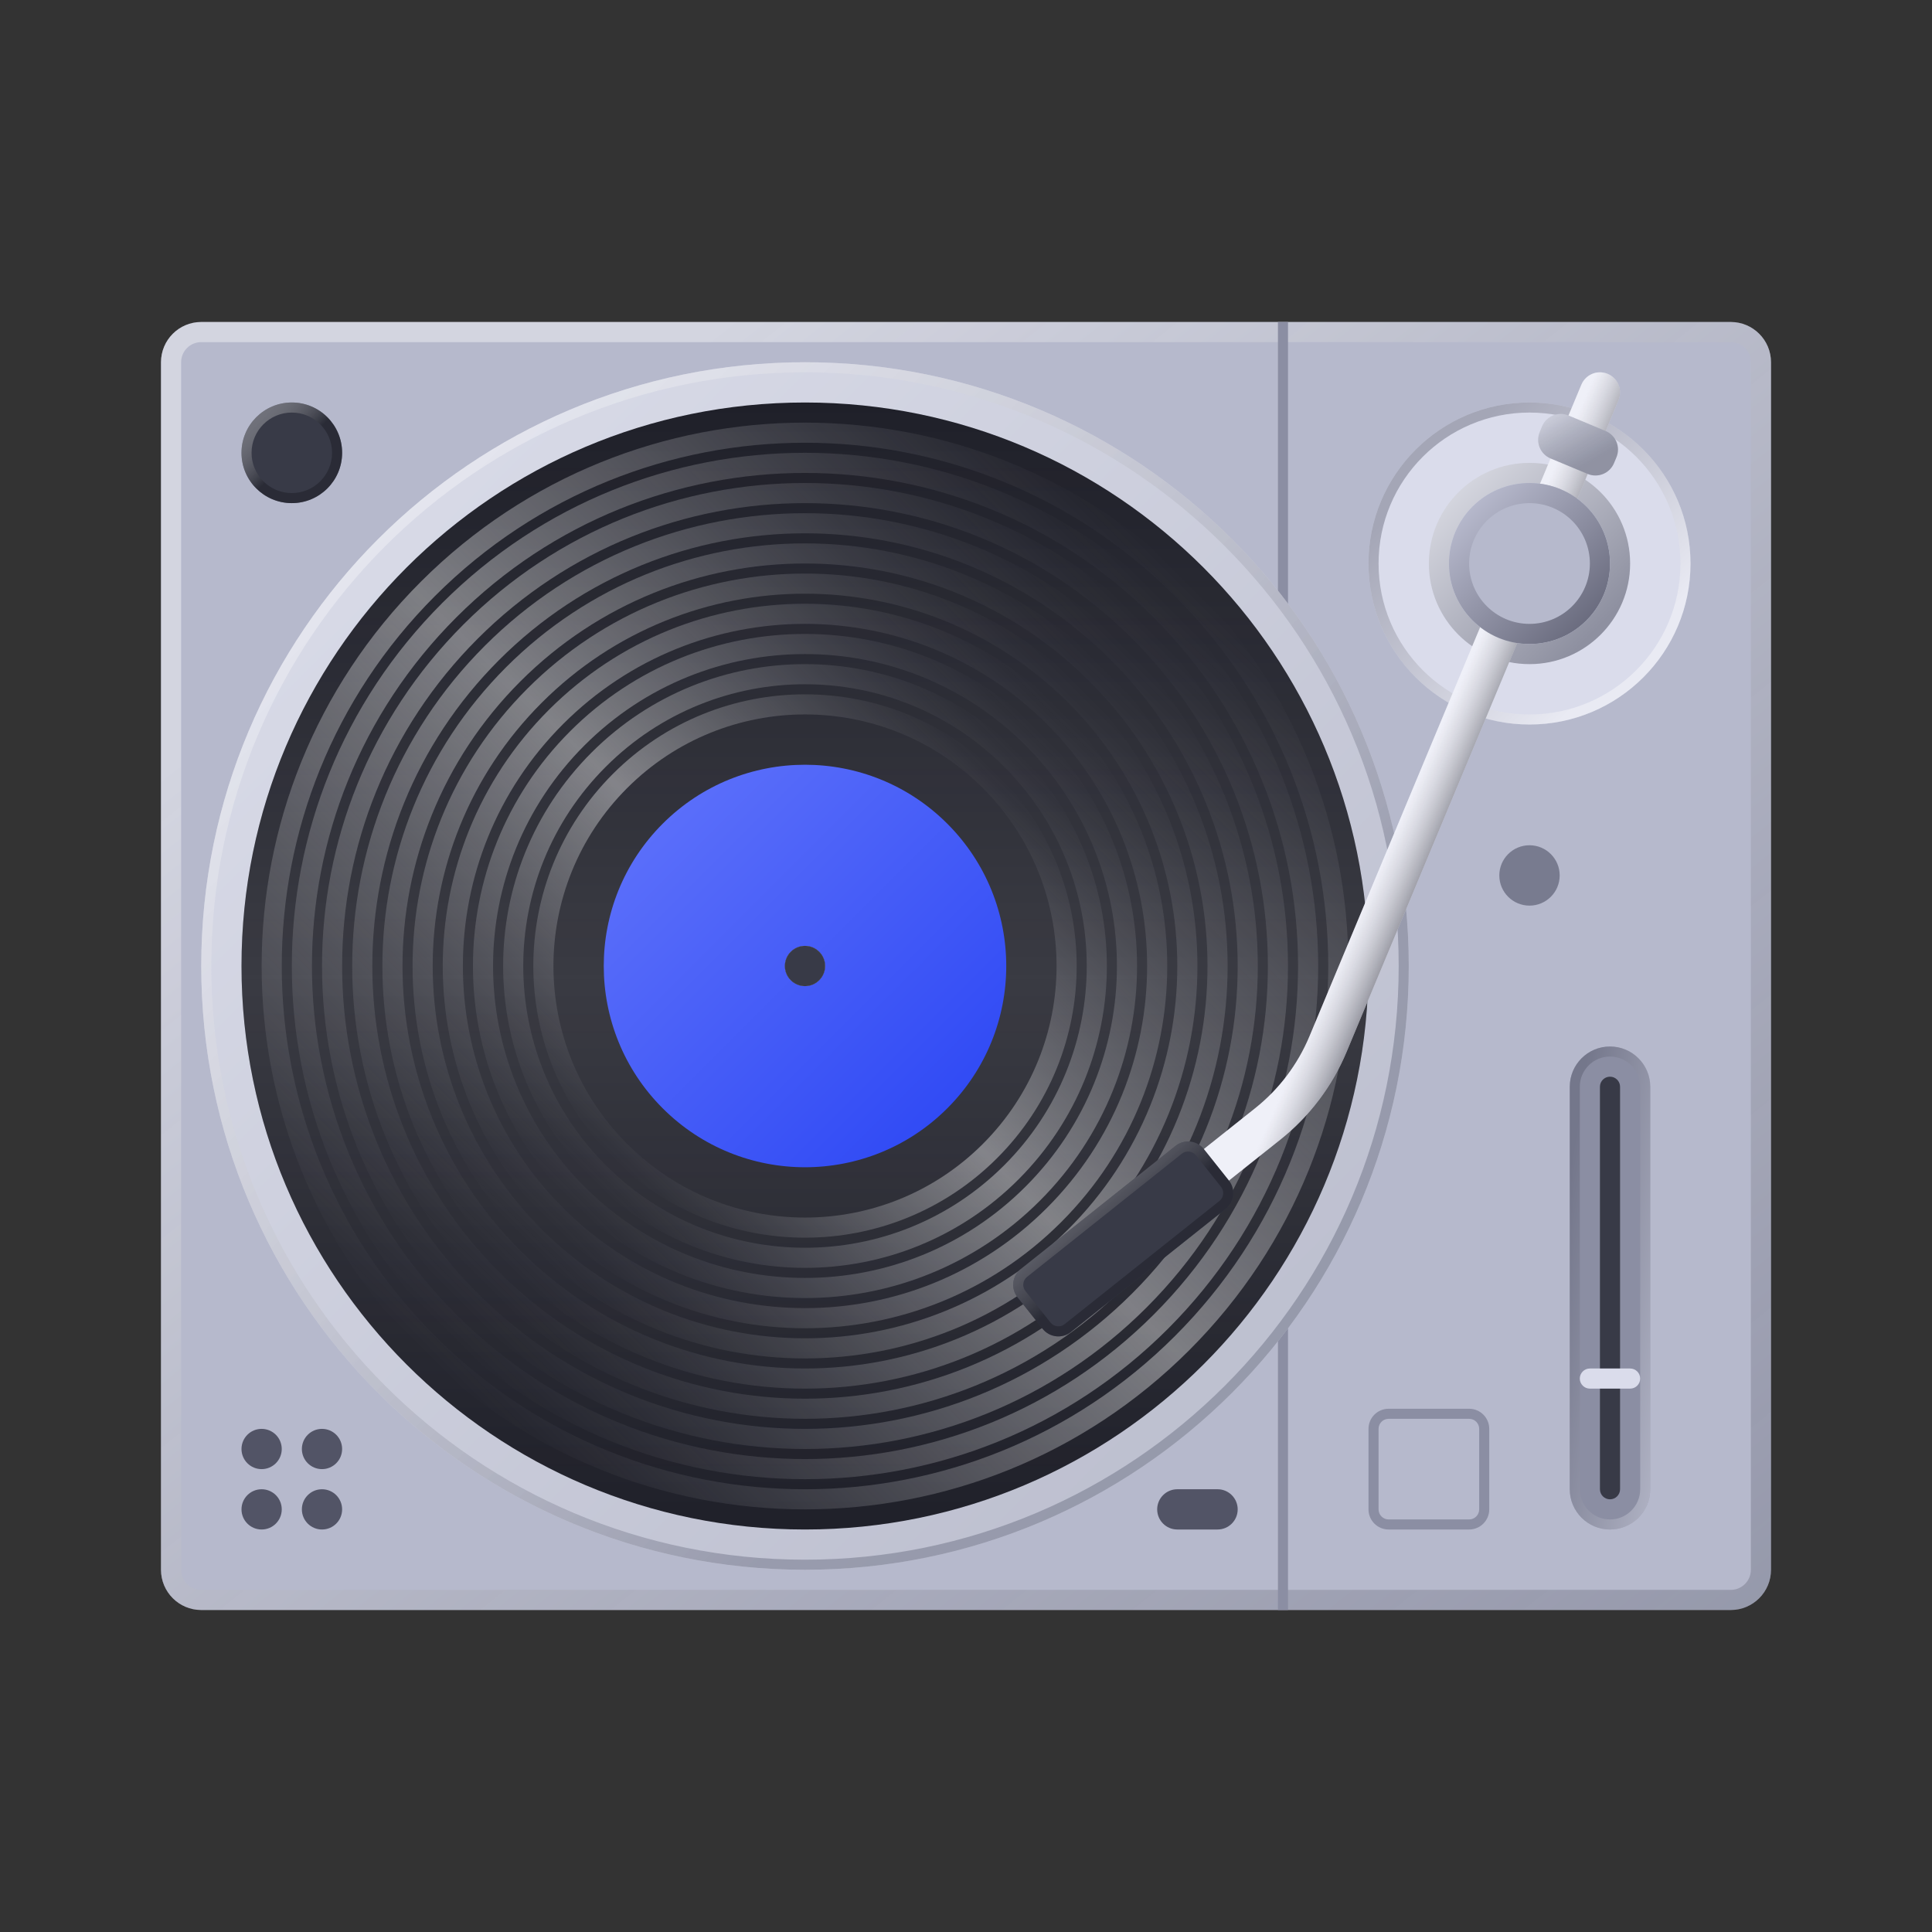 <svg width="192" height="192" viewBox="0 0 192 192" fill="none" xmlns="http://www.w3.org/2000/svg">
    <rect x="0" y="0" width="192" height="192" fill="#333333" stroke="none"/>
    <path d="M16 36C16 33.791 17.791 32 20 32H172C174.209 32 176 33.791 176 36V156C176 158.209 174.209 160 172 160H20C17.791 160 16 158.209 16 156V36Z" fill="#B6B9CC"/>
    <path opacity="0.4" fill-rule="evenodd" clip-rule="evenodd" d="M172 34H20C18.895 34 18 34.895 18 36V156C18 157.105 18.895 158 20 158H172C173.105 158 174 157.105 174 156V36C174 34.895 173.105 34 172 34ZM20 32C17.791 32 16 33.791 16 36V156C16 158.209 17.791 160 20 160H172C174.209 160 176 158.209 176 156V36C176 33.791 174.209 32 172 32H20Z" fill="url(#paint0_linear_3480_21498)"/>
    <path d="M128 32H127V160H128V32Z" fill="#8B8EA3"/>
    <path fill-rule="evenodd" clip-rule="evenodd" d="M136 142C136 140.895 136.895 140 138 140H146C147.105 140 148 140.895 148 142V150C148 151.105 147.105 152 146 152H138C136.895 152 136 151.105 136 150V142ZM138 141H146C146.552 141 147 141.448 147 142V150C147 150.552 146.552 151 146 151H138C137.448 151 137 150.552 137 150V142C137 141.448 137.448 141 138 141Z" fill="#8B8EA3"/>
    <path d="M140 96C140 129.137 113.137 156 80 156C46.863 156 20 129.137 20 96C20 62.863 46.863 36 80 36C113.137 36 140 62.863 140 96Z" fill="#DADCEB"/>
    <path d="M140 96C140 129.137 113.137 156 80 156C46.863 156 20 129.137 20 96C20 62.863 46.863 36 80 36C113.137 36 140 62.863 140 96Z" fill="url(#paint1_linear_3480_21498)" fill-opacity="0.2"/>
    <path opacity="0.56" fill-rule="evenodd" clip-rule="evenodd" d="M80 155C112.585 155 139 128.585 139 96C139 63.415 112.585 37 80 37C47.415 37 21 63.415 21 96C21 128.585 47.415 155 80 155ZM80 156C113.137 156 140 129.137 140 96C140 62.863 113.137 36 80 36C46.863 36 20 62.863 20 96C20 129.137 46.863 156 80 156Z" fill="url(#paint2_linear_3480_21498)"/>
    <path fill-rule="evenodd" clip-rule="evenodd" d="M80 152C110.928 152 136 126.928 136 96C136 65.072 110.928 40 80 40C49.072 40 24 65.072 24 96C24 126.928 49.072 152 80 152ZM80 98C81.105 98 82 97.105 82 96C82 94.895 81.105 94 80 94C78.895 94 78 94.895 78 96C78 97.105 78.895 98 80 98Z" fill="#1F2029"/>
    <path fill-rule="evenodd" clip-rule="evenodd" d="M80 152C110.928 152 136 126.928 136 96C136 65.072 110.928 40 80 40C49.072 40 24 65.072 24 96C24 126.928 49.072 152 80 152ZM80 98C81.105 98 82 97.105 82 96C82 94.895 81.105 94 80 94C78.895 94 78 94.895 78 96C78 97.105 78.895 98 80 98Z" fill="url(#paint3_linear_3480_21498)" fill-opacity="0.12"/>
    <path opacity="0.4" fill-rule="evenodd" clip-rule="evenodd" d="M43.23 132.77C63.538 153.077 96.462 153.077 116.77 132.77C137.077 112.462 137.077 79.538 116.77 59.23C96.462 38.923 63.538 38.923 43.23 59.23C22.923 79.538 22.923 112.462 43.23 132.77ZM41.816 134.184C62.904 155.272 97.096 155.272 118.184 134.184C139.272 113.095 139.272 78.904 118.184 57.816C97.096 36.728 62.904 36.728 41.816 57.816C20.728 78.904 20.728 113.095 41.816 134.184Z" fill="url(#paint4_linear_3480_21498)"/>
    <path opacity="0.4" fill-rule="evenodd" clip-rule="evenodd" d="M45.352 130.648C64.487 149.784 95.513 149.784 114.648 130.648C133.784 111.512 133.784 80.487 114.648 61.352C95.513 42.216 64.487 42.216 45.352 61.352C26.216 80.487 26.216 111.512 45.352 130.648ZM43.938 132.062C63.854 151.979 96.146 151.979 116.062 132.062C135.979 112.146 135.979 79.854 116.062 59.938C96.146 40.021 63.854 40.021 43.938 59.938C24.021 79.854 24.021 112.146 43.938 132.062Z" fill="url(#paint5_linear_3480_21498)"/>
    <path opacity="0.4" fill-rule="evenodd" clip-rule="evenodd" d="M47.473 128.527C65.437 146.491 94.563 146.491 112.527 128.527C130.491 110.563 130.491 81.437 112.527 63.473C94.563 45.509 65.437 45.509 47.473 63.473C29.509 81.437 29.509 110.563 47.473 128.527ZM46.059 129.941C64.804 148.686 95.196 148.686 113.941 129.941C132.686 111.196 132.686 80.804 113.941 62.059C95.196 43.314 64.804 43.314 46.059 62.059C27.314 80.804 27.314 111.196 46.059 129.941Z" fill="url(#paint6_linear_3480_21498)"/>
    <path opacity="0.4" fill-rule="evenodd" clip-rule="evenodd" d="M49.594 126.406C66.387 143.198 93.613 143.198 110.406 126.406C127.198 109.613 127.198 82.387 110.406 65.594C93.613 48.802 66.387 48.802 49.594 65.594C32.802 82.387 32.802 109.613 49.594 126.406ZM48.18 127.82C65.754 145.393 94.246 145.393 111.82 127.82C129.393 110.246 129.393 81.754 111.82 64.18C94.246 46.607 65.754 46.607 48.18 64.18C30.607 81.754 30.607 110.246 48.18 127.82Z" fill="url(#paint7_linear_3480_21498)"/>
    <path opacity="0.4" fill-rule="evenodd" clip-rule="evenodd" d="M51.716 124.284C67.337 139.905 92.663 139.905 108.284 124.284C123.905 108.663 123.905 83.337 108.284 67.716C92.663 52.095 67.337 52.095 51.716 67.716C36.095 83.337 36.095 108.663 51.716 124.284ZM50.301 125.698C66.704 142.101 93.296 142.101 109.698 125.698C126.101 109.296 126.101 82.704 109.698 66.302C93.296 49.9 66.704 49.9 50.301 66.302C33.9 82.704 33.9 109.296 50.301 125.698Z" fill="url(#paint8_linear_3480_21498)"/>
    <path opacity="0.4" fill-rule="evenodd" clip-rule="evenodd" d="M53.837 122.163C68.286 136.612 91.714 136.612 106.163 122.163C120.612 107.714 120.612 84.286 106.163 69.837C91.714 55.388 68.286 55.388 53.837 69.837C39.388 84.286 39.388 107.714 53.837 122.163ZM52.423 123.577C67.653 138.808 92.347 138.808 107.577 123.577C122.808 108.347 122.808 83.653 107.577 68.423C92.347 53.192 67.653 53.192 52.423 68.423C37.192 83.653 37.192 108.347 52.423 123.577Z" fill="url(#paint9_linear_3480_21498)"/>
    <path opacity="0.4" fill-rule="evenodd" clip-rule="evenodd" d="M55.958 120.042C69.236 133.319 90.764 133.319 104.042 120.042C117.319 106.764 117.319 85.236 104.042 71.958C90.764 58.681 69.236 58.681 55.958 71.958C42.681 85.236 42.681 106.764 55.958 120.042ZM54.544 121.456C68.603 135.515 91.397 135.515 105.456 121.456C119.515 107.397 119.515 84.603 105.456 70.544C91.397 56.485 68.603 56.485 54.544 70.544C40.485 84.603 40.485 107.397 54.544 121.456Z" fill="url(#paint10_linear_3480_21498)"/>
    <path opacity="0.4" fill-rule="evenodd" clip-rule="evenodd" d="M58.08 117.92C70.186 130.027 89.814 130.027 101.92 117.92C114.027 105.814 114.027 86.186 101.92 74.08C89.814 61.973 70.186 61.973 58.08 74.08C45.973 86.186 45.973 105.814 58.08 117.92ZM56.666 119.335C69.553 132.222 90.447 132.222 103.335 119.335C116.222 106.447 116.222 85.553 103.335 72.665C90.447 59.778 69.553 59.778 56.666 72.665C43.778 85.553 43.778 106.447 56.666 119.335Z" fill="url(#paint11_linear_3480_21498)"/>
    <path opacity="0.4" fill-rule="evenodd" clip-rule="evenodd" d="M60.201 115.799C71.136 126.734 88.864 126.734 99.799 115.799C110.734 104.864 110.734 87.136 99.799 76.201C88.864 65.266 71.136 65.266 60.201 76.201C49.266 87.136 49.266 104.864 60.201 115.799ZM58.787 117.213C70.502 128.929 89.498 128.929 101.213 117.213C112.929 105.497 112.929 86.502 101.213 74.787C89.498 63.071 70.502 63.071 58.787 74.787C47.071 86.502 47.071 105.497 58.787 117.213Z" fill="url(#paint12_linear_3480_21498)"/>
    <path opacity="0.4" fill-rule="evenodd" clip-rule="evenodd" d="M62.322 113.678C72.085 123.441 87.915 123.441 97.678 113.678C107.441 103.914 107.441 88.085 97.678 78.322C87.915 68.559 72.085 68.559 62.322 78.322C52.559 88.085 52.559 103.914 62.322 113.678ZM60.908 115.092C71.452 125.636 88.548 125.636 99.092 115.092C109.636 104.548 109.636 87.452 99.092 76.908C88.548 66.364 71.452 66.364 60.908 76.908C50.364 87.452 50.364 104.548 60.908 115.092Z" fill="url(#paint13_linear_3480_21498)"/>
    <path fill-rule="evenodd" clip-rule="evenodd" d="M65.858 110.142C73.668 117.953 86.332 117.953 94.142 110.142C101.953 102.332 101.953 89.668 94.142 81.858C86.332 74.047 73.668 74.047 65.858 81.858C58.047 89.668 58.047 102.332 65.858 110.142ZM81.414 97.414C82.195 96.633 82.195 95.367 81.414 94.586C80.633 93.805 79.367 93.805 78.586 94.586C77.805 95.367 77.805 96.633 78.586 97.414C79.367 98.195 80.633 98.195 81.414 97.414Z" fill="url(#paint14_linear_3480_21498)"/>
    <circle cx="80" cy="96" r="2" fill="#383A47"/>
    <path d="M34 45C34 47.761 31.761 50 29 50C26.239 50 24 47.761 24 45C24 42.239 26.239 40 29 40C31.761 40 34 42.239 34 45Z" fill="#383A47"/>
    <path opacity="0.56" fill-rule="evenodd" clip-rule="evenodd" d="M29 49C31.209 49 33 47.209 33 45C33 42.791 31.209 41 29 41C26.791 41 25 42.791 25 45C25 47.209 26.791 49 29 49ZM29 50C31.761 50 34 47.761 34 45C34 42.239 31.761 40 29 40C26.239 40 24 42.239 24 45C24 47.761 26.239 50 29 50Z" fill="url(#paint15_linear_3480_21498)"/>
    <path d="M28 150C28 151.105 27.105 152 26 152C24.895 152 24 151.105 24 150C24 148.895 24.895 148 26 148C27.105 148 28 148.895 28 150Z" fill="#525466"/>
    <path d="M28 144C28 145.105 27.105 146 26 146C24.895 146 24 145.105 24 144C24 142.895 24.895 142 26 142C27.105 142 28 142.895 28 144Z" fill="#525466"/>
    <path d="M34 150C34 151.105 33.105 152 32 152C30.895 152 30 151.105 30 150C30 148.895 30.895 148 32 148C33.105 148 34 148.895 34 150Z" fill="#525466"/>
    <path d="M34 144C34 145.105 33.105 146 32 146C30.895 146 30 145.105 30 144C30 142.895 30.895 142 32 142C33.105 142 34 142.895 34 144Z" fill="#525466"/>
    <path d="M168 56C168 64.837 160.837 72 152 72C143.163 72 136 64.837 136 56C136 47.163 143.163 40 152 40C160.837 40 168 47.163 168 56Z" fill="#DADCEB"/>
    <path opacity="0.4" fill-rule="evenodd" clip-rule="evenodd" d="M152 41C143.716 41 137 47.716 137 56C137 64.284 143.716 71 152 71C160.284 71 167 64.284 167 56C167 47.716 160.284 41 152 41ZM152 40C143.163 40 136 47.163 136 56C136 64.837 143.163 72 152 72C160.837 72 168 64.837 168 56C168 47.163 160.837 40 152 40Z" fill="url(#paint16_linear_3480_21498)"/>
    <path opacity="0.56" fill-rule="evenodd" clip-rule="evenodd" d="M152 64C156.418 64 160 60.418 160 56C160 51.582 156.418 48 152 48C147.582 48 144 51.582 144 56C144 60.418 147.582 64 152 64ZM152 66C157.523 66 162 61.523 162 56C162 50.477 157.523 46 152 46C146.477 46 142 50.477 142 56C142 61.523 146.477 66 152 66Z" fill="url(#paint17_linear_3480_21498)"/>
    <path fill-rule="evenodd" clip-rule="evenodd" d="M159.77 37.154C160.79 37.58 161.271 38.751 160.846 39.77L133.826 104.525C132.397 107.949 130.126 110.956 127.223 113.267L106.746 129.565C105.881 130.253 104.623 130.11 103.935 129.245C103.247 128.381 103.39 127.123 104.255 126.435L124.732 110.137C127.107 108.247 128.965 105.786 130.134 102.985L157.154 38.23C157.58 37.21 158.751 36.729 159.77 37.154Z" fill="#E9EAF5"/>
    <path opacity="0.56" fill-rule="evenodd" clip-rule="evenodd" d="M160.846 39.77C161.271 38.751 160.79 37.58 159.77 37.154C158.751 36.729 157.58 37.211 157.154 38.23L130.134 102.985C128.965 105.786 127.107 108.247 124.732 110.137L104.255 126.435C103.39 127.123 103.247 128.381 103.935 129.246C104.623 130.11 105.881 130.253 106.746 129.565L127.223 113.267C130.126 110.956 132.397 107.949 133.826 104.525L160.846 39.77Z" fill="url(#paint18_linear_3480_21498)"/>
    <path fill-rule="evenodd" clip-rule="evenodd" d="M154.092 45.558C153.073 45.132 152.592 43.961 153.017 42.941L153.257 42.367C153.683 41.347 154.854 40.866 155.873 41.292L159.565 42.833C160.584 43.259 161.065 44.43 160.639 45.45L160.399 46.024C159.974 47.043 158.803 47.525 157.783 47.099L154.092 45.558Z" fill="#B6B9CC"/>
    <path opacity="0.64" fill-rule="evenodd" clip-rule="evenodd" d="M154.092 45.558C153.073 45.132 152.592 43.961 153.017 42.941L153.257 42.367C153.683 41.347 154.854 40.866 155.873 41.292L159.565 42.833C160.584 43.259 161.065 44.43 160.639 45.45L160.399 46.024C159.974 47.043 158.803 47.525 157.783 47.099L154.092 45.558Z" fill="url(#paint19_linear_3480_21498)"/>
    <path fill-rule="evenodd" clip-rule="evenodd" d="M122.125 117.324C122.813 118.188 122.67 119.446 121.806 120.134L106.426 132.375C105.562 133.063 104.304 132.92 103.616 132.056L101.125 128.926C100.437 128.062 100.58 126.804 101.444 126.116L116.824 113.875C117.688 113.187 118.946 113.33 119.634 114.194L122.125 117.324Z" fill="#383A47"/>
    <path opacity="0.56" fill-rule="evenodd" clip-rule="evenodd" d="M101.907 128.303L104.398 131.433C104.742 131.865 105.371 131.937 105.803 131.593L121.183 119.352C121.615 119.008 121.687 118.379 121.343 117.946L118.852 114.817C118.508 114.385 117.879 114.313 117.446 114.657L102.067 126.898C101.635 127.242 101.563 127.871 101.907 128.303ZM121.806 120.134C122.67 119.446 122.813 118.188 122.125 117.324L119.634 114.194C118.946 113.33 117.688 113.187 116.824 113.875L101.444 126.116C100.58 126.804 100.437 128.062 101.125 128.926L103.616 132.056C104.304 132.92 105.562 133.063 106.426 132.375L121.806 120.134Z" fill="url(#paint20_linear_3480_21498)"/>
    <path d="M160 56C160 60.418 156.418 64 152 64C147.582 64 144 60.418 144 56C144 51.582 147.582 48 152 48C156.418 48 160 51.582 160 56Z" fill="#B6B9CC"/>
    <path opacity="0.76" fill-rule="evenodd" clip-rule="evenodd" d="M152 62C155.314 62 158 59.314 158 56C158 52.686 155.314 50 152 50C148.686 50 146 52.686 146 56C146 59.314 148.686 62 152 62ZM152 64C156.418 64 160 60.418 160 56C160 51.582 156.418 48 152 48C147.582 48 144 51.582 144 56C144 60.418 147.582 64 152 64Z" fill="url(#paint21_linear_3480_21498)"/>
    <path d="M156 108C156 105.791 157.791 104 160 104C162.209 104 164 105.791 164 108V148C164 150.209 162.209 152 160 152C157.791 152 156 150.209 156 148V108Z" fill="#8B8EA3"/>
    <path opacity="0.4" fill-rule="evenodd" clip-rule="evenodd" d="M157 108L157 148C157 149.657 158.343 151 160 151C161.657 151 163 149.657 163 148L163 108C163 106.343 161.657 105 160 105C158.343 105 157 106.343 157 108ZM160 152C162.209 152 164 150.209 164 148L164 108C164 105.791 162.209 104 160 104C157.791 104 156 105.791 156 108L156 148C156 150.209 157.791 152 160 152Z" fill="url(#paint22_linear_3480_21498)"/>
    <path d="M159 108C159 107.448 159.448 107 160 107C160.552 107 161 107.448 161 108V148C161 148.552 160.552 149 160 149C159.448 149 159 148.552 159 148V108Z" fill="#383A47"/>
    <path d="M115 150C115 148.895 115.895 148 117 148H121C122.105 148 123 148.895 123 150C123 151.105 122.105 152 121 152H117C115.895 152 115 151.105 115 150Z" fill="#525466"/>
    <path d="M157 137C157 136.448 157.448 136 158 136H162C162.552 136 163 136.448 163 137C163 137.552 162.552 138 162 138H158C157.448 138 157 137.552 157 137Z" fill="#DADCEB"/>
    <path d="M155 87C155 88.657 153.657 90 152 90C150.343 90 149 88.657 149 87C149 85.343 150.343 84 152 84C153.657 84 155 85.343 155 87Z" fill="#787B8F"/>
    <defs>
    <linearGradient id="paint0_linear_3480_21498" x1="16" y1="32" x2="140.878" y2="188.098" gradientUnits="userSpaceOnUse">
    <stop offset="0.174" stop-color="white"/>
    <stop offset="1" stop-color="#525466" stop-opacity="0.8"/>
    </linearGradient>
    <linearGradient id="paint1_linear_3480_21498" x1="7.714" y1="19.352" x2="121.751" y2="133.389" gradientUnits="userSpaceOnUse">
    <stop stop-color="white"/>
    <stop offset="1" stop-color="#525466"/>
    </linearGradient>
    <linearGradient id="paint2_linear_3480_21498" x1="38.75" y1="51" x2="109.25" y2="121.5" gradientUnits="userSpaceOnUse">
    <stop stop-color="white" stop-opacity="0.6"/>
    <stop offset="1" stop-color="#787B8F"/>
    </linearGradient>
    <linearGradient id="paint3_linear_3480_21498" x1="80" y1="40" x2="80" y2="152" gradientUnits="userSpaceOnUse">
    <stop stop-color="#F2F3FA" stop-opacity="0"/>
    <stop offset="0.51" stop-color="white"/>
    <stop offset="1" stop-color="#F2F3FA" stop-opacity="0"/>
    </linearGradient>
    <linearGradient id="paint4_linear_3480_21498" x1="118.184" y1="57.816" x2="41.816" y2="134.184" gradientUnits="userSpaceOnUse">
    <stop stop-color="#F2F3FA" stop-opacity="0"/>
    <stop offset="0.51" stop-color="white"/>
    <stop offset="1" stop-color="#F2F3FA" stop-opacity="0"/>
    </linearGradient>
    <linearGradient id="paint5_linear_3480_21498" x1="116.062" y1="59.938" x2="43.938" y2="132.062" gradientUnits="userSpaceOnUse">
    <stop stop-color="#F2F3FA" stop-opacity="0"/>
    <stop offset="0.51" stop-color="white"/>
    <stop offset="1" stop-color="#F2F3FA" stop-opacity="0"/>
    </linearGradient>
    <linearGradient id="paint6_linear_3480_21498" x1="113.941" y1="62.059" x2="46.059" y2="129.941" gradientUnits="userSpaceOnUse">
    <stop stop-color="#F2F3FA" stop-opacity="0"/>
    <stop offset="0.51" stop-color="white"/>
    <stop offset="1" stop-color="#F2F3FA" stop-opacity="0"/>
    </linearGradient>
    <linearGradient id="paint7_linear_3480_21498" x1="111.82" y1="64.18" x2="48.18" y2="127.82" gradientUnits="userSpaceOnUse">
    <stop stop-color="#F2F3FA" stop-opacity="0"/>
    <stop offset="0.51" stop-color="white"/>
    <stop offset="1" stop-color="#F2F3FA" stop-opacity="0"/>
    </linearGradient>
    <linearGradient id="paint8_linear_3480_21498" x1="109.698" y1="66.302" x2="50.301" y2="125.698" gradientUnits="userSpaceOnUse">
    <stop stop-color="#F2F3FA" stop-opacity="0"/>
    <stop offset="0.51" stop-color="white"/>
    <stop offset="1" stop-color="#F2F3FA" stop-opacity="0"/>
    </linearGradient>
    <linearGradient id="paint9_linear_3480_21498" x1="107.577" y1="68.423" x2="52.423" y2="123.577" gradientUnits="userSpaceOnUse">
    <stop stop-color="#F2F3FA" stop-opacity="0"/>
    <stop offset="0.51" stop-color="white"/>
    <stop offset="1" stop-color="#F2F3FA" stop-opacity="0"/>
    </linearGradient>
    <linearGradient id="paint10_linear_3480_21498" x1="105.456" y1="70.544" x2="54.544" y2="121.456" gradientUnits="userSpaceOnUse">
    <stop stop-color="#F2F3FA" stop-opacity="0"/>
    <stop offset="0.51" stop-color="white"/>
    <stop offset="1" stop-color="#F2F3FA" stop-opacity="0"/>
    </linearGradient>
    <linearGradient id="paint11_linear_3480_21498" x1="103.335" y1="72.665" x2="56.666" y2="119.335" gradientUnits="userSpaceOnUse">
    <stop stop-color="#F2F3FA" stop-opacity="0"/>
    <stop offset="0.51" stop-color="white"/>
    <stop offset="1" stop-color="#F2F3FA" stop-opacity="0"/>
    </linearGradient>
    <linearGradient id="paint12_linear_3480_21498" x1="101.213" y1="74.787" x2="58.787" y2="117.213" gradientUnits="userSpaceOnUse">
    <stop stop-color="#F2F3FA" stop-opacity="0"/>
    <stop offset="0.51" stop-color="white"/>
    <stop offset="1" stop-color="#F2F3FA" stop-opacity="0"/>
    </linearGradient>
    <linearGradient id="paint13_linear_3480_21498" x1="99.092" y1="76.908" x2="60.908" y2="115.092" gradientUnits="userSpaceOnUse">
    <stop stop-color="#F2F3FA" stop-opacity="0"/>
    <stop offset="0.51" stop-color="white"/>
    <stop offset="1" stop-color="#F2F3FA" stop-opacity="0"/>
    </linearGradient>
    <linearGradient id="paint14_linear_3480_21498" x1="65.858" y1="81.858" x2="94.142" y2="110.142" gradientUnits="userSpaceOnUse">
    <stop stop-color="#5A6EFA"/>
    <stop offset="1" stop-color="#314BF5"/>
    </linearGradient>
    <linearGradient id="paint15_linear_3480_21498" x1="25.562" y1="41.25" x2="29.312" y2="45" gradientUnits="userSpaceOnUse">
    <stop stop-color="white" stop-opacity="0.5"/>
    <stop offset="1" stop-color="#1F2029"/>
    </linearGradient>
    <linearGradient id="paint16_linear_3480_21498" x1="162.5" y1="67.663" x2="140.866" y2="46.029" gradientUnits="userSpaceOnUse">
    <stop offset="0.079" stop-color="white"/>
    <stop offset="0.951" stop-color="#525466"/>
    </linearGradient>
    <linearGradient id="paint17_linear_3480_21498" x1="139.952" y1="43.225" x2="158.959" y2="62.231" gradientUnits="userSpaceOnUse">
    <stop stop-color="white"/>
    <stop offset="1" stop-color="#525466"/>
    </linearGradient>
    <linearGradient id="paint18_linear_3480_21498" x1="135" y1="91" x2="139.875" y2="93.125" gradientUnits="userSpaceOnUse">
    <stop stop-color="white" stop-opacity="0.5"/>
    <stop offset="1" stop-color="#1F2029"/>
    </linearGradient>
    <linearGradient id="paint19_linear_3480_21498" x1="153.5" y1="41.5" x2="156.603" y2="46.816" gradientUnits="userSpaceOnUse">
    <stop stop-color="white" stop-opacity="0.5"/>
    <stop offset="1" stop-color="#1F2029" stop-opacity="0.4"/>
    </linearGradient>
    <linearGradient id="paint20_linear_3480_21498" x1="104.107" y1="115.861" x2="111.318" y2="124.002" gradientUnits="userSpaceOnUse">
    <stop stop-color="white" stop-opacity="0.5"/>
    <stop offset="1" stop-color="#1F2029"/>
    </linearGradient>
    <linearGradient id="paint21_linear_3480_21498" x1="146.5" y1="50" x2="158" y2="61.5" gradientUnits="userSpaceOnUse">
    <stop stop-color="#B6B9CC"/>
    <stop offset="1" stop-color="#525466"/>
    </linearGradient>
    <linearGradient id="paint22_linear_3480_21498" x1="164.5" y1="149.5" x2="151.439" y2="147.593" gradientUnits="userSpaceOnUse">
    <stop stop-color="#E9EAF5"/>
    <stop offset="1" stop-color="#525466"/>
    </linearGradient>
    </defs>
    </svg>
    